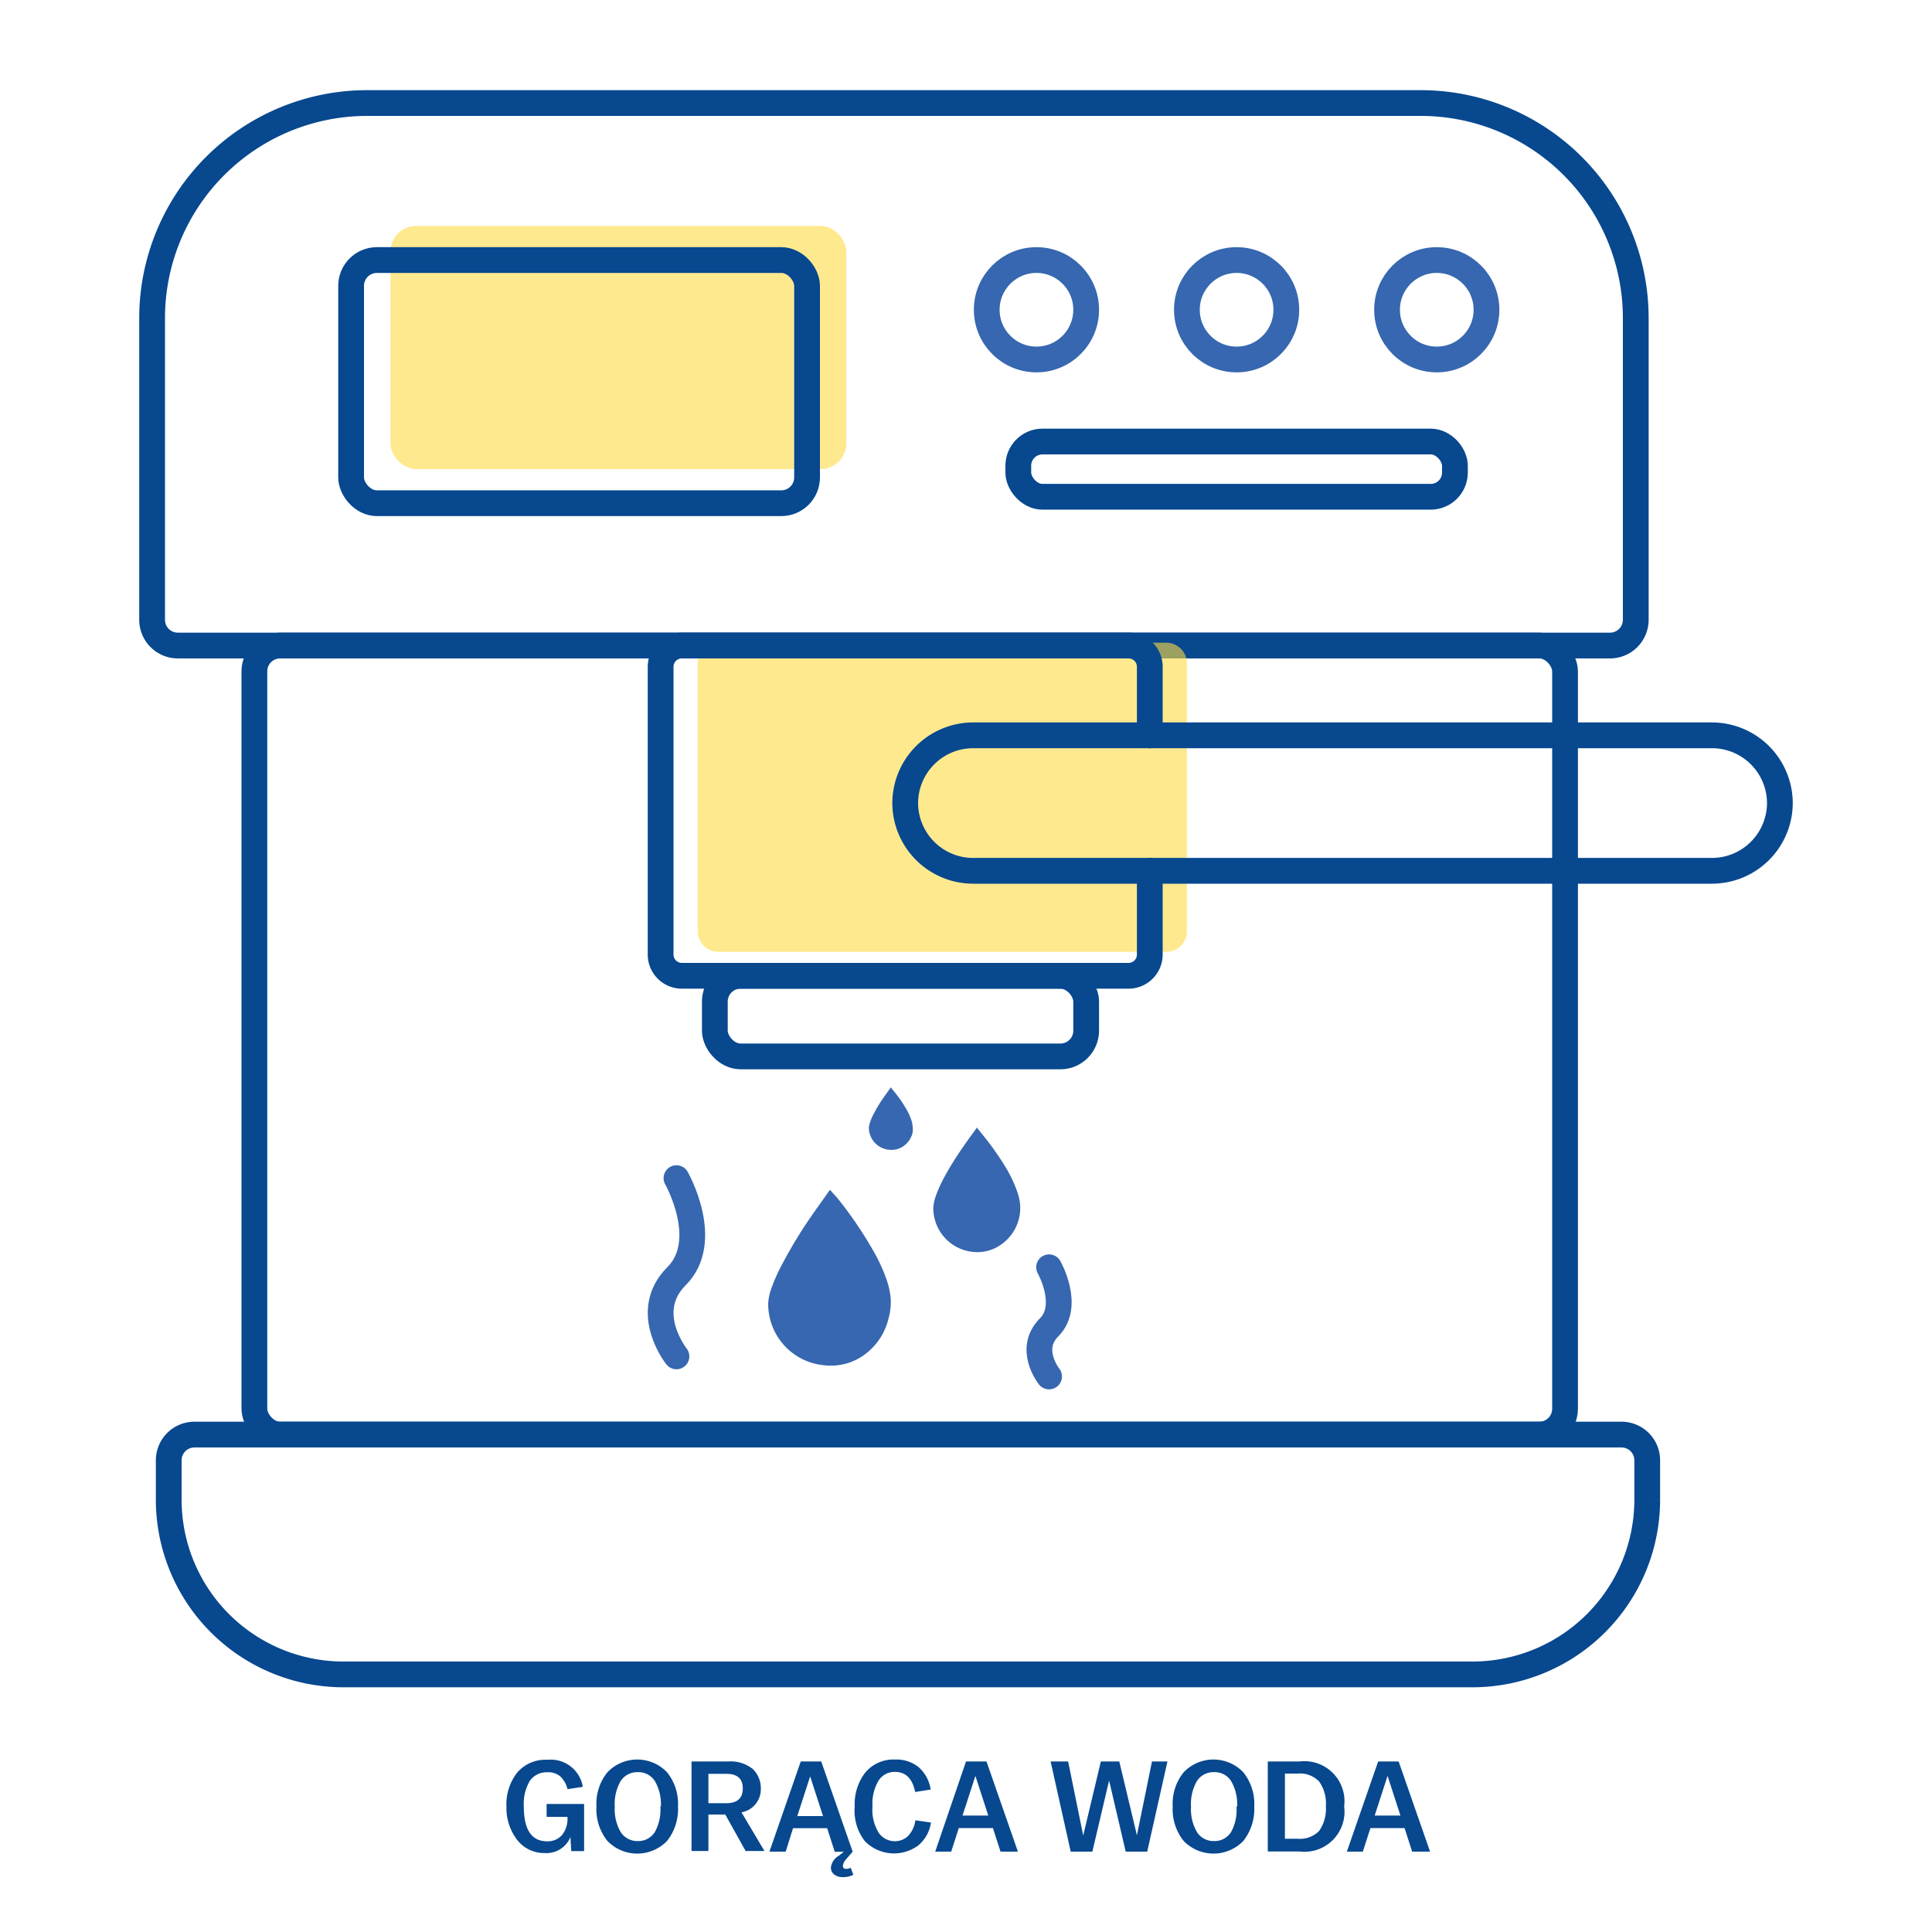 <svg id="Warstwa_1" data-name="Warstwa 1" xmlns="http://www.w3.org/2000/svg" viewBox="0 0 150 150"><defs><style>.cls-1{fill:#07488f;}.cls-2,.cls-4{fill:none;stroke-linecap:round;stroke-width:2px;}.cls-2{stroke:#07488f;stroke-miterlimit:10;}.cls-3{fill:#ffdb43;opacity:0.6;}.cls-4{stroke:#3667b0;stroke-linejoin:round;}.cls-5{fill:#3667b0;}</style></defs><title>ikonki</title><path class="cls-1" d="M39.32,140.26h0a4,4,0,0,1,.83-2.63,2.88,2.88,0,0,1,2.36-1,2.52,2.52,0,0,1,2.74,2.1l-1.19.18a2,2,0,0,0-.57-1,1.45,1.45,0,0,0-1-.31,1.57,1.57,0,0,0-1.35.66,3.48,3.48,0,0,0-.47,2h0c0,1.8.6,2.7,1.82,2.7a1.49,1.49,0,0,0,1.13-.47,2,2,0,0,0,.44-1.36v-.07H42.44v-1h2.91v3.66h-1l-.06-1.1a2,2,0,0,1-2,1.25,2.63,2.63,0,0,1-2.12-1A4.06,4.06,0,0,1,39.32,140.26Z"/><path class="cls-1" d="M46.31,140.26h0a3.86,3.86,0,0,1,.85-2.66,3.2,3.2,0,0,1,4.63,0,3.91,3.91,0,0,1,.85,2.66h0a4,4,0,0,1-.85,2.67,3.22,3.22,0,0,1-4.63,0A3.91,3.91,0,0,1,46.31,140.26Zm5,0h0a3.54,3.54,0,0,0-.48-2,1.51,1.51,0,0,0-1.31-.67,1.53,1.53,0,0,0-1.32.67,3.54,3.54,0,0,0-.47,2h0a3.54,3.54,0,0,0,.47,2,1.54,1.54,0,0,0,1.32.68,1.52,1.52,0,0,0,1.31-.68A3.54,3.54,0,0,0,51.27,140.26Z"/><path class="cls-1" d="M53.69,136.76h2.84a2.74,2.74,0,0,1,1.92.59,2.07,2.07,0,0,1,.62,1.53,1.82,1.82,0,0,1-1.5,1.83l1.78,3H57.89l-1.58-2.83H55v2.83H53.69ZM55,140h1.4c.84,0,1.27-.39,1.27-1.15s-.43-1.13-1.27-1.13H55Z"/><path class="cls-1" d="M64.51,145a1.21,1.21,0,0,1,.6-.91l.41-.32h-.71l-.59-1.83H61.57L61,143.76H59.74l2.43-7h1.59l2.44,7-.47.55a1,1,0,0,0-.29.54c0,.16.08.25.26.25a.79.79,0,0,0,.35-.09l.2.55a1.67,1.67,0,0,1-.79.18,1.06,1.06,0,0,1-.7-.21A.66.66,0,0,1,64.51,145Zm-.61-4-1-3.08-1,3.08Z"/><path class="cls-1" d="M66.36,140.26h0a4,4,0,0,1,.83-2.65,2.85,2.85,0,0,1,2.3-1,2.73,2.73,0,0,1,1.84.6,2.89,2.89,0,0,1,.93,1.73l-1.21.19c-.19-1-.71-1.56-1.55-1.56a1.46,1.46,0,0,0-1.29.68,3.47,3.47,0,0,0-.47,2h0a3.37,3.37,0,0,0,.5,2.07,1.51,1.51,0,0,0,1.26.63,1.48,1.48,0,0,0,1-.4,2.21,2.21,0,0,0,.57-1.22l1.21.17a2.85,2.85,0,0,1-1,1.79,3.17,3.17,0,0,1-4.13-.34A3.84,3.84,0,0,1,66.36,140.26Z"/><path class="cls-1" d="M75,136.76h1.59l2.44,7H77.68l-.59-1.83H74.44l-.59,1.83H72.61Zm1.73,4.2-1-3.08-1,3.08Z"/><path class="cls-1" d="M81.57,136.76h1.36l1.17,5.75,1.37-5.75H86.9l1.37,5.73,1.17-5.73h1.2l-1.57,7H87.4l-1.29-5.52-1.3,5.52H83.13Z"/><path class="cls-1" d="M91.05,140.26h0a3.86,3.86,0,0,1,.85-2.66,3.2,3.2,0,0,1,4.63,0,3.91,3.91,0,0,1,.85,2.66h0a4,4,0,0,1-.85,2.67,3.22,3.22,0,0,1-4.63,0A3.91,3.91,0,0,1,91.05,140.26Zm5,0h0a3.54,3.54,0,0,0-.48-2,1.51,1.51,0,0,0-1.31-.67,1.53,1.53,0,0,0-1.32.67,3.54,3.54,0,0,0-.47,2h0a3.54,3.54,0,0,0,.47,2,1.54,1.54,0,0,0,1.32.68,1.52,1.52,0,0,0,1.31-.68A3.54,3.54,0,0,0,96,140.26Z"/><path class="cls-1" d="M98.43,136.76h2.47a3.11,3.11,0,0,1,3.46,3.49h0a3.11,3.11,0,0,1-3.46,3.5H98.43Zm1.33,6h1a2.08,2.08,0,0,0,1.66-.61,3,3,0,0,0,.52-1.92h0a2.93,2.93,0,0,0-.52-1.91,2.05,2.05,0,0,0-1.66-.62h-1Z"/><path class="cls-1" d="M107,136.76h1.59l2.44,7h-1.39l-.59-1.83h-2.65l-.59,1.83h-1.24Zm1.73,4.2-1-3.08-1,3.08Z"/><path class="cls-2" d="M28.51,8h81.83A16.7,16.7,0,0,1,127,24.65V48.12a2,2,0,0,1-2,2H13.81a2,2,0,0,1-2-2V24.65A16.7,16.7,0,0,1,28.51,8Z"/><rect class="cls-2" x="19.75" y="50.12" width="101.76" height="61.26" rx="2"/><path class="cls-2" d="M15.1,111.38H125.89a2,2,0,0,1,2,2v3.1A13.57,13.57,0,0,1,114.32,130H26.66A13.57,13.57,0,0,1,13.1,116.48v-3.1A2,2,0,0,1,15.1,111.38Z"/><path class="cls-3" d="M92.15,66.26v6.1a1.6,1.6,0,0,1-1.64,1.54H55.82a1.61,1.61,0,0,1-1.65-1.54V51.44a1.6,1.6,0,0,1,1.65-1.54H90.51a1.6,1.6,0,0,1,1.64,1.54v5"/><path class="cls-2" d="M89.27,67.61v6.5a1.65,1.65,0,0,1-1.65,1.65H52.94a1.65,1.65,0,0,1-1.65-1.65V51.76a1.65,1.65,0,0,1,1.65-1.64H87.62a1.65,1.65,0,0,1,1.65,1.64v5.33"/><rect class="cls-3" x="30.31" y="17.54" width="35.4" height="18.88" rx="2"/><rect class="cls-2" x="27.26" y="20.19" width="35.4" height="18.88" rx="2"/><circle class="cls-4" cx="80.47" cy="24.05" r="3.86"/><circle class="cls-4" cx="96.01" cy="24.05" r="3.86"/><circle class="cls-4" cx="111.55" cy="24.05" r="3.86"/><rect class="cls-2" x="79.06" y="34.28" width="33.9" height="4.29" rx="1.88"/><path class="cls-2" d="M89.27,67.61H75.54a5.28,5.28,0,0,1-5.26-5.26h0a5.28,5.28,0,0,1,5.26-5.26H89.27"/><path class="cls-2" d="M89.27,57.09h43.66a5.28,5.28,0,0,1,5.26,5.26h0a5.28,5.28,0,0,1-5.26,5.26H89.27"/><rect class="cls-2" x="55.5" y="75.76" width="28.83" height="6.26" rx="2"/><path class="cls-5" d="M64.46,92.4,65,93a31.1,31.1,0,0,1,2.74,4,13.45,13.45,0,0,1,1.09,2.34,6.26,6.26,0,0,1,.32,1.41A4.56,4.56,0,0,1,69,102.3a4.87,4.87,0,0,1-1.87,2.87A4.42,4.42,0,0,1,64,106a4.78,4.78,0,0,1-4.21-3.58,5,5,0,0,1-.15-1.21A4.12,4.12,0,0,1,59.9,100,14,14,0,0,1,60.81,98,35.34,35.34,0,0,1,63,94.41c.46-.67.94-1.32,1.41-2l0,0Z"/><path class="cls-5" d="M75.84,87.54l.36.45a22.05,22.05,0,0,1,2,2.84,10.5,10.5,0,0,1,.77,1.67,4.35,4.35,0,0,1,.23,1,3.58,3.58,0,0,1-.08,1.08,3.46,3.46,0,0,1-1.33,2,3.16,3.16,0,0,1-2.22.62,3.41,3.41,0,0,1-3-2.55,3.56,3.56,0,0,1-.11-.86,3.13,3.13,0,0,1,.17-.86,10.11,10.11,0,0,1,.65-1.47A23.78,23.78,0,0,1,74.81,89c.32-.48.67-.94,1-1.4l0,0Z"/><path class="cls-5" d="M69.17,84.43l.18.23a10,10,0,0,1,1,1.42,4.84,4.84,0,0,1,.39.83,2.13,2.13,0,0,1,.11.5,1.68,1.68,0,0,1,0,.55,1.76,1.76,0,0,1-.67,1,1.6,1.6,0,0,1-1.1.31A1.72,1.72,0,0,1,67.52,88a1.54,1.54,0,0,1-.06-.43,1.57,1.57,0,0,1,.09-.43,4.36,4.36,0,0,1,.32-.73,10.48,10.48,0,0,1,.79-1.28l.5-.7Z"/><path class="cls-4" d="M52.52,105.31s-2.76-3.46,0-6.22,0-7.62,0-7.62"/><path class="cls-4" d="M81.45,106.87s-1.69-2.12,0-3.81,0-4.67,0-4.67"/></svg>